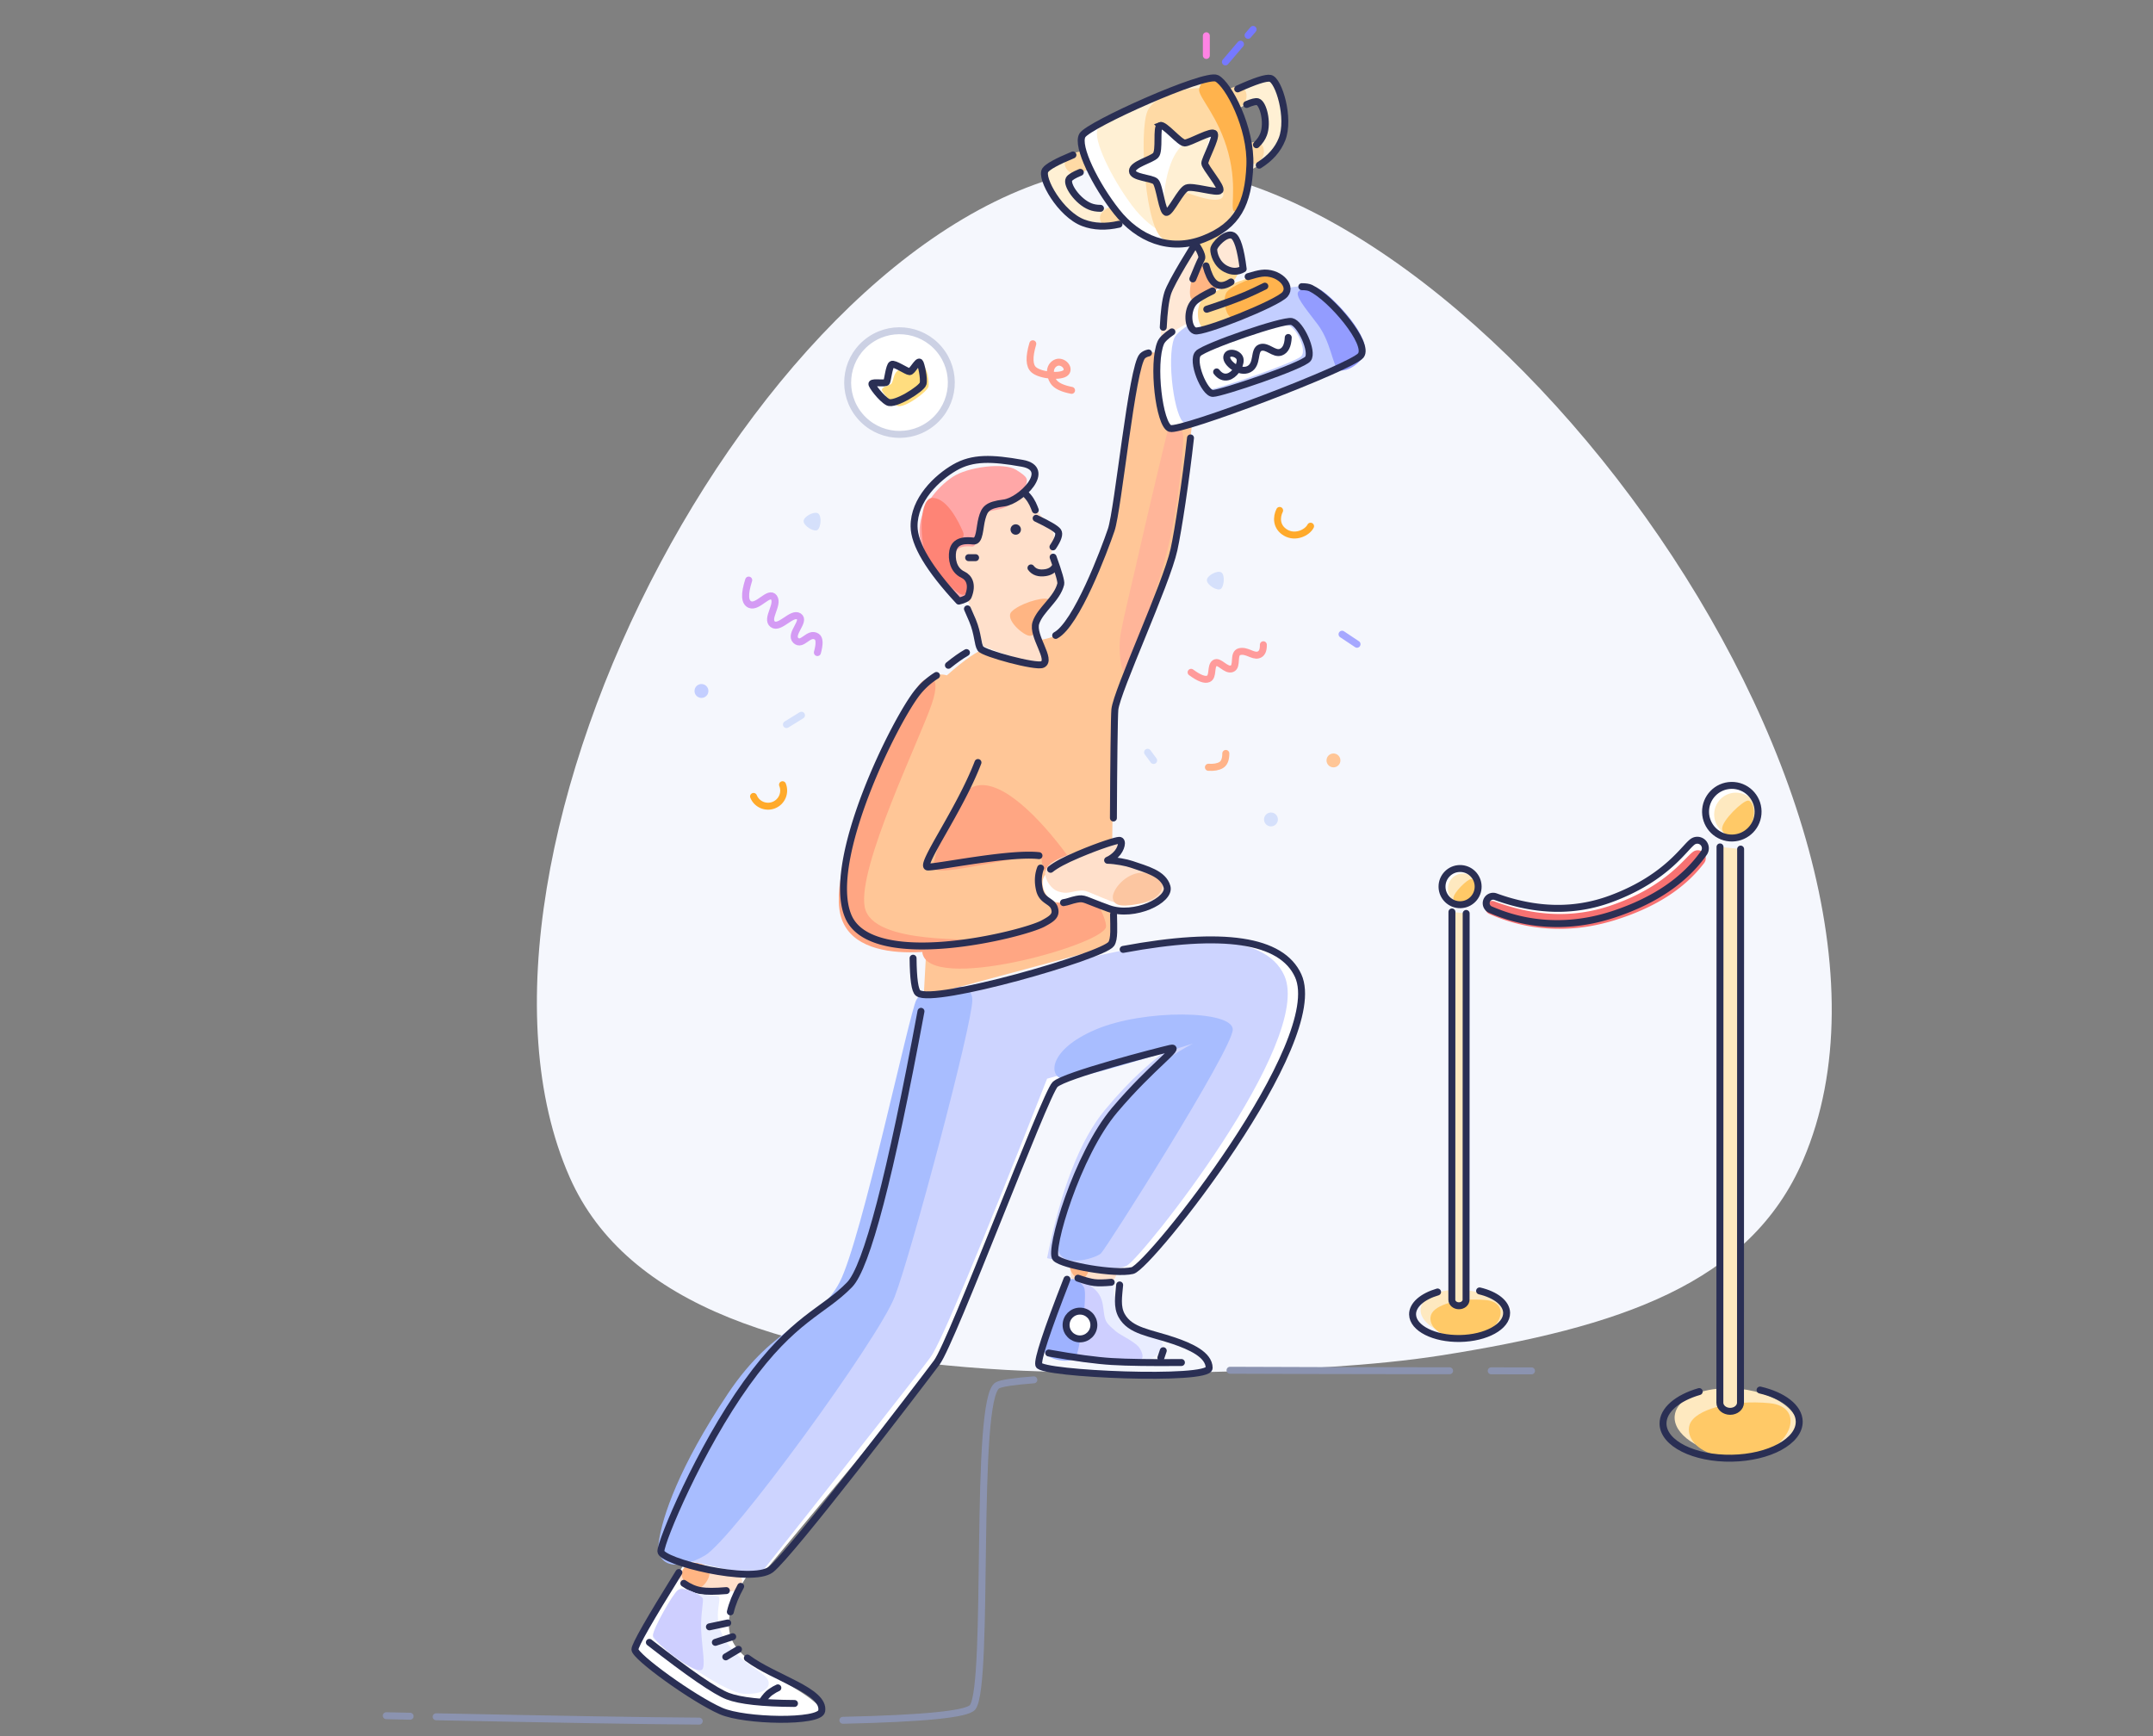 <svg height="500" width="620" xmlns="http://www.w3.org/2000/svg"><rect width="100%" height="100%" fill="#808080" stroke="none"/><g fill="none" fill-rule="evenodd"><path d="M321 47.826C222.055 57.208 123.248 246.47 164.036 339.02c16.455 37.338 64.033 51.995 125.594 55.51 24 1.37 88.144 1.67 125.13-4.137 51.5-8.087 89.169-20.61 104.506-56.333C563.438 231.176 419.946 38.444 321 47.826z" fill="#f5f7fd"/><path d="M111.241 494.125c2.328.05 4.617.1 6.867.147m7.492.157c36.091.751 61.346 1.167 75.762 1.248m41.366-.236c23.418-.519 35.875-1.775 37.374-3.768 4.942-6.574.26-89.048 7.17-92.71 1.123-.595 4.606-1.118 10.448-1.568m56.485-2.758c12.826.06 33.905.11 63.238.146m11.978.014l11.61.011" stroke="#8b93b0" stroke-linecap="round" stroke-linejoin="round" stroke-width="2"/><path d="M499.034 419.21c-9.812-1.04-17.318-6.187-16.766-11.495.397-3.816 4.852-6.676 10.97-7.596 2.392-.36 5.038-.423 7.796-.13 2.948.312 5.687.996 8.063 1.942 5.531 2.205 9.089 5.84 8.702 9.552-.552 5.308-8.953 8.767-18.765 7.727z" fill="#fee9c0"/><path d="M509.606 404.118c-10.99-1.076-21.566 1.83-23.022 6.144-1.456 4.314 3.621 10.512 16.26 9.3 12.638-1.214 17.751-14.368 6.762-15.444z" fill="#ffc967"/><path d="M489.326 400.77c-6.26 1.815-10.495 5.324-10.425 9.284.1 5.66 8.963 10.096 19.794 9.91 10.83-.188 19.529-4.928 19.428-10.588-.072-4.07-4.673-7.506-11.279-9.047" stroke="#2a2f54" stroke-linecap="round" stroke-linejoin="round" stroke-width="2"/><path d="M501.25 244.537l-.042 159.425c0 1.38-1.33 2.5-2.97 2.501-1.638.001-2.966-1.117-2.967-2.496v-.002l.042-160.054" fill="#fee9c0"/><path d="M501.25 244.537l-.042 159.425c0 1.38-1.33 2.5-2.97 2.501-1.638.001-2.966-1.117-2.967-2.496v-.002l.042-160.054" stroke="#2a2f54" stroke-linecap="round" stroke-width="2"/><g transform="translate(490.77 226)"><circle cx="8" cy="8" fill="#fff" r="6.857"/><circle cx="9.143" cy="8.571" fill="#fee9c0" r="6.286"/><path d="M5.143 12.654c-.037-2.34 5.935-8.083 7.478-8.083 1.542 0 2.751 4.603.128 8.083-2.623 3.48-7.569 2.34-7.606 0z" fill="#ffc967"/><ellipse cx="7.942" cy="7.773" rx="7.565" ry="7.583" stroke="#2a2f54" stroke-width="2" transform="scale(-1 1) rotate(1 0 -902.321)"/></g><path d="M430.674 258.241c11.709 4.265 22.764 4.477 33.163.639 16.677-6.156 21.566-15.442 23.88-16.634a2.317 2.317 0 0 1 2.955 3.394c-5.507 7.814-14.092 13.678-25.756 17.59-18.172 6.097-31.633.478-35.714-1.256a2.007 2.007 0 0 1 1.472-3.733z" fill="#fff"/><path d="M430.338 259.588c11.708 4.393 22.822 4.813 33.34 1.262 16.835-5.684 21.89-14.634 24.232-15.752a2.303 2.303 0 0 1 2.827 3.47c-5.653 7.45-14.335 12.962-26.045 16.538-18.335 5.599-31.754-.121-35.822-1.886a1.96 1.96 0 0 1 1.468-3.632z" fill="#f77272"/><path d="M430.674 258.241c11.709 4.265 22.764 4.477 33.163.639 16.677-6.156 21.566-15.442 23.88-16.634a2.317 2.317 0 0 1 2.955 3.394c-5.507 7.814-14.092 13.678-25.756 17.59-18.172 6.097-31.633.478-35.714-1.256a2.007 2.007 0 0 1 1.472-3.733z" stroke="#2a2f54" stroke-linecap="round" stroke-linejoin="round" stroke-width="2"/><path d="M420.682 384.96c-6.775-.727-11.958-4.318-11.576-8.021.274-2.663 3.35-4.66 7.574-5.301 1.652-.251 3.479-.295 5.383-.09 2.035.217 3.927.694 5.567 1.355 3.82 1.538 6.276 4.074 6.009 6.665-.382 3.704-6.183 6.117-12.957 5.391z" fill="#fee9c0"/><path d="M427.981 374.429c-7.588-.751-14.89 1.277-15.896 4.287-1.005 3.01 2.5 7.335 11.227 6.489 8.727-.847 12.257-10.026 4.67-10.776z" fill="#ffc967"/><path d="M413.978 372.092c-4.322 1.267-7.246 3.715-7.198 6.478.07 3.95 6.189 7.046 13.667 6.915 7.479-.13 13.485-3.438 13.415-7.387-.05-2.84-3.227-5.238-7.788-6.314" stroke="#2a2f54" stroke-linecap="round" stroke-linejoin="round" stroke-width="2"/><path d="M422.212 263.073l-.03 111.246c0 .964-.917 1.745-2.05 1.746-1.13 0-2.048-.78-2.049-1.742v-.001l.03-111.686" fill="#fee9c0"/><path d="M422.212 263.073l-.03 111.246c0 .964-.917 1.745-2.05 1.746-1.13 0-2.048-.78-2.049-1.742v-.001l.03-111.686" stroke="#2a2f54" stroke-linecap="round" stroke-width="2"/><g transform="translate(415 250)"><circle cx="5.5" cy="5.5" fill="#fff" r="4.714"/><circle cx="6.286" cy="5.893" fill="#fee9c0" r="4.321"/><path d="M3.536 8.7c-.026-1.609 4.08-5.557 5.14-5.557 1.061 0 1.893 3.164.089 5.557-1.804 2.392-5.204 1.608-5.23 0z" fill="#ffc967"/><ellipse cx="5.46" cy="5.344" rx="5.201" ry="5.213" stroke="#2a2f54" stroke-width="2" transform="scale(-1 1) rotate(1 0 -620.346)"/></g><path d="M198.717 447.726a2008.404 2008.404 0 0 0-3.228 5.16c-8.434 13.545-12.65 20.933-12.65 22.161 0 2.065 16.675 14.171 24.798 17.733 6.778 2.973 31.539 2.973 29.363 0-4.892-6.683-18.176-10.387-24.482-17.733-3.752-4.37-3.496-10.429.767-18.175.342-.622.914-1.58 1.715-2.872z" fill="#fff"/><path d="M199 450.687c-1.418 0-6.93 4.367 0 6.359 6.93 1.991 10.866 1.222 12 1.222 2 0 3.768-3.21 2-4.369-1.768-1.16-12.5-3.212-14-3.212z" fill="#ffe0cb"/><path d="M198.288 450.338c-1.14.674-2.513 2.321-1.743 4.136.77 1.816 3.115 3.484 4.75 2.953 1.633-.532 3.838-3.714 2.712-5.566-1.126-1.852-4.58-2.197-5.719-1.523z" fill="#ffb583"/><g stroke="#2a2f54" stroke-linecap="round" stroke-width="2"><path d="M195.489 452.885c-8.434 13.546-12.65 20.934-12.65 22.162 0 2.065 16.675 14.171 24.798 17.733 6.778 2.973 28.415 3.391 28.989 0 .978-5.781-13.62-9.445-21.405-15.27m-4.901-13.293c.52-2.251 1.51-4.7 2.965-7.345"/><path d="M219.5 490.003c.818-1.262 1.636-2.171 2.455-2.728.818-.557 1.5-.95 2.045-1.176"/><path d="M187 473c11.501 8.97 19.023 14.131 22.565 15.486s9.95 2.059 19.227 2.112M196.917 456c1.595 1.113 3.216 1.81 4.863 2.092 1.646.28 4.11.28 7.392 0"/></g><path d="M188.05 471.73c-1-1.708 7.075-13.544 7.97-14.296.455-.38 2.542 1.01 4.839 1.566 2.236.542 5.72.308 6.141.916.852 1.232-2.188 6.249 2 12.683s10.595 8.611 12 10.974-1.165 4.577-6.935 4.219-25.016-14.353-26.016-16.062z" fill="#e9edff"/><path d="M206 473l5-1.632m-2 5.813l3.666-2.181" stroke="#2a2f54" stroke-linecap="round" stroke-width="2"/><path d="M188.05 470.952c0-1.858 5.648-11.866 7.148-13 1.5-1.136 6.193 1.082 7.138 2.285.42.535-.62 4.733-.43 9.099.236 5.466 1.523 11.294 0 11.663-2.74.663-13.857-8.19-13.857-10.047z" fill="#cecfff"/><path d="M308.17 367.94c-5.43 13.922-7.6 19.075-7.147 20.646.621 2.148 28.625 6.908 32.666 1.04 4.674-6.787-6.633-2.967-10.883-10.64-2.052-3.705-2.284-8.448-2.284-10.127 0-.861-3.271.192-6.365 0-2.939-.182-5.701-1.652-5.987-.919z" fill="#e9edff"/><path d="M309.493 362.172c-.69 0-1.58 4.869-.934 5.939.454.754 9.122 2.095 11.097 1.364 1.974-.732 2.76-5.09 1.786-5.578-.975-.487-11.195-1.725-11.95-1.725z" fill="#ffe0cb"/><path d="M309.475 361.318c-.854.674-1.884 2.322-1.307 4.137.577 1.815 2.336 3.483 3.561 2.952s2.878-3.714 2.034-5.566c-.845-1.852-3.434-2.196-4.288-1.523z" fill="#ffb583"/><path d="M308.016 370.189c1.372-1.694 4.447-1.683 7.542 1.417 3.095 3.1 1.549 7.212 3.352 9.495.487.616 1.293 1.389 2.416 2.317 1.65 1.364 5.871 3.06 7.007 5.101s1.156 3.763-2.222 3.757c-3.377-.006-19.121 1.654-23.307-3.535-4.185-5.19 3.84-16.858 5.212-18.552z" fill="#cecfff"/><path d="M307.781 368.959c.725-1.412 3.37-.042 4.405 1.87 1.034 1.912-1.21 18.738-2.573 20.307s-7.902.591-8.76-1.745c-.857-2.337 6.204-19.02 6.928-20.432z" fill="#9eb2ff"/><g stroke="#2a2f54" stroke-width="2" transform="translate(297 365)"><path d="M10.26 3.426C4.415 18.385 1.708 26.613 2.14 28.11c.755 2.61 49.064 4.704 49.064.87 0-3.834-5.43-6.232-10.204-7.856-6.82-2.32-12.5-2.724-15-7.238-1.414-2.552-.856-5.528-.575-8.823" stroke-linecap="round" stroke-linejoin="round"/><circle cx="14" cy="16.602" fill="#fff" r="4"/><path d="M5 24.666c7.613 1.364 13.683 2.181 18.208 2.452 4.526.271 11.195.367 20.008.286" stroke-linecap="round"/><path d="M37.297 26.035L37.984 24" stroke-linecap="round"/></g><path d="M303.103 278c41.381-10.667 64.96-9.667 70.734 3 8.663 19-41.837 81.143-46.36 83.498-3.016 1.57-10.841.852-23.477-2.155 4.07-19.86 9.736-34.08 17-42.658s14.583-15.14 21.959-19.685L304 310.664c-19.836 50.48-31.243 77.721-34.22 81.721S249.876 416.923 219 454l-29-6.274c7.624-20.318 15.957-36.77 25-49.356 13.564-18.88 22.043-20.538 29.65-28.37 5.07-5.222 12.188-32.888 21.35-83z" fill="#fff"/><path d="M300.023 279.383c40.907-11.589 64.186-11.05 69.836 1.617 8.475 19-40.932 81.143-45.357 83.498-2.95 1.57-10.607.852-22.97-2.155 3.983-19.86 9.527-34.08 16.633-42.658s14.268-15.14 21.484-19.685l-38.116 10.664c-19.442 49.433-30.62 76.15-33.533 80.15S248.545 415.876 218.372 454L190 447.726c7.459-20.318 15.612-36.77 24.459-49.356 13.27-18.88 21.566-20.538 29.008-28.37 4.961-5.222 11.924-32.888 20.888-83z" fill="#cdd4ff"/><path d="M306 310.667c-3.91-.566-4.334-8.245 9.53-14.161s39.47-5.618 39.47 0c0 5.617-36.61 63.34-38 64.52-1.39 1.179-9.47 3.938-11.863 0-2.392-3.94 1.583-18.413 11.863-35.185 6.853-11.182 15.687-19.61 26.5-25.287-22.394 7.119-34.894 10.49-37.5 10.113zM202.949 448.016c7.867-4.488 49.936-62.292 54.661-74.466 4.726-12.173 22.39-78.442 22.39-85.57s-14.166-3.511-16.122 0-15.767 69.09-22.073 81.263c-6.305 12.174-18.245 11.238-32.261 32.238-14.017 21-18.81 35.341-19.832 42.559s5.37 8.463 13.237 3.976z" fill="#a8bdff"/><path d="M323.434 273.427c28.851-5.372 45.652-2.848 50.403 7.573 8.663 19-42.79 83.744-47.73 84.92S306 364.435 304 362.342s6.105-29.79 17-42.658 19.673-18.6 16-17.753-30.325 7.726-33.163 10.39-29.591 74.063-34.057 80.063-42.25 55.417-47.78 59.634-31.686-2.277-31.686-5.236S201.436 417.249 215 398.37s22.043-20.538 29.65-28.37c4.925-5.072 11.781-31.32 20.567-78.744" stroke="#2a2f54" stroke-linecap="round" stroke-linejoin="round" stroke-width="2"/><circle cx="15.805" cy="15.38" fill="#fff" r="14.926" stroke="#ccd1e4" stroke-width="2" transform="rotate(-40 267.648 -271.343)"/><path d="M253.944 112.225c.421-1.201 2.288-1.081 2.796-1.782.509-.7.584-2.827 1.692-3.619 1.109-.792 3.056.653 4.579.245 1.523-.408 1.334-2.079 2.705-1.682 1.37.397 1.878 4.465 1.679 5.892-.2 1.428-7.035 6.5-9.012 5.59-1.978-.911-4.586-4.225-4.44-4.644z" fill="#ffdd7f"/><path d="M251.081 110.523c.242-.643 3.976.116 4.257-.513.282-.629.724-4.55 1.441-5.047.717-.497 4.383 2.08 5.146 2.082s2.35-3.23 2.924-2.721c.382.339 1.367 4.708.971 6.174-.396 1.465-8.18 6.37-10.118 5.33-1.938-1.04-4.782-4.877-4.62-5.305z" stroke="#2a2f54" stroke-width="2"/><path d="M246.134 264.736c-7.433-15.94 13.795-60.229 20.106-68.042 1.83-2.265 4.12-2.86 6.434-2.2 5.164-4.572 8.939-7.17 11.326-7.793 7.549-1.972 16.063-1.61 20-3.701 6-3.187 14-24.516 16-30.397s6-47.165 9-50.079c3-2.913 12.279 1.123 14.5 3.75.889 1.051.547 7.999-.323 16.593-1.305 12.888-3.798 29.48-5.11 35.446-2.188 9.946-16.487 40.687-17.022 46.04-.356 3.569-.705 26.274-1.045 68.117L266 287l.775-14.104c-9.549-.06-17.86-2.195-20.64-8.16z" fill="#ffc697"/><path d="M336.526 122.998c-.424 1.372-6.953 28.972-8.21 34.66-1.579 7.148-4.678 19.621-5.61 24.96-.933 5.338.545 13.14 1.668 10.455s8.066-19.724 11.723-34.33c3.657-14.607 4.47-28.8 4.654-32.33s-3.22-6.664-4.225-3.415z" fill="#ffb599"/><path d="M342.83 126.123c-1.361 12.296-3.56 26.716-4.763 32.19-2.188 9.946-16.487 40.687-17.022 46.04-.174 1.746-.346 16.211-.415 31.232m.036 27.765c.042 3.6.329 7.1-.666 8.519-2.44 3.482-51.198 17.49-55.62 14.131-.907-.689-1.388-4.034-1.442-10.037m10.176-84.354c1.985-1.602 3.719-2.824 5.202-3.666M304 183c6-3.187 14-24.516 16-30.397s6-47.165 9-50.079c.453-.44 1.05-.721 1.742-.873" stroke="#2a2f54" stroke-linecap="round" stroke-width="2"/><path d="M277.236 228.938c-4.054 5.1-6.79 12.759-8.572 20.477-1.113 4.824 31.792-5.859 31.336-1.6-.29 2.714 7.337 12.714 2.921 16.072-9.095 6.918-37.474 9.246-37.343 10.319 1.469 12.03 51.562-1.89 52.89-7.156 1.327-5.265-29.484-52.89-41.232-38.112z" fill="#ffa683"/><path d="M335 102.524c-1.198-5.795-.864-11.794 1-17.998 2.797-9.307 6.671-13.305 8.691-13.51 2.02-.204 5.151 8.736 5.151 11.351 0 2.616-4.442 7.516-6.342 11.629-1.267 2.742-2.362 5.81-3.285 9.203z" fill="#ffe8d6"/><path d="M345.5 76.344c-1.93.792-3.656 8.09-2.405 9.776 1.251 1.687 6.828-.69 7.405-3.037.577-2.346-3.07-7.53-5-6.739z" fill="#ffb583"/><g><path d="M310.486 246.107c6.458-2.737 11.028-4.094 11.822-4.095 1.19-.002.627 2.548-.959 4.095-.541.529-1.374 1.236-2.391 1.654 2.279.042 5.504.674 6.922 1.167 4.1 1.423 9.13 2.617 10.19 6.469 1.058 3.852-9.462 8.895-16.774 6.262-7.313-2.632-6.934-3.113-9.296-2.659s-3.604 1.5-6.226.732-4.22-4.786-3.276-6.908 3.53-3.98 9.988-6.717z" fill="#fff"/><path d="M310.286 245.272c6.024-1.953 10.325-2.828 11.09-2.774 1.145.081.778 2.276-.64 3.522-.485.425-1.238.987-2.188 1.283 2.196.194 5.34.97 6.74 1.498 4.041 1.53 8.961 2.921 10.245 6.368 1.283 3.447-8.489 7.14-15.703 4.33-7.215-2.808-6.884-3.203-9.124-2.968-2.24.235-3.364 1.066-5.939.213-2.574-.853-4.387-4.483-3.626-6.276.762-1.793 3.121-3.243 9.145-5.196z" fill="#ffe0cb"/><path d="M327.636 251.455c-4.25.824-7.333 5.086-7.177 7.061.156 1.976 1.802 2.885 6.942 1.888 5.14-.997 6.783-2.828 7.27-4.808.485-1.98-2.784-4.966-7.035-4.141z" fill="#fcc6a1"/><path d="M302.53 250.357c1.567-1.264 4.055-2.596 7.956-4.25 6.458-2.737 11.028-4.094 11.822-4.095 1.19-.002.627 2.548-.959 4.095-.541.529-1.374 1.236-2.391 1.654 2.279.042 5.504.674 6.922 1.167 4.1 1.423 9.13 2.617 10.19 6.469 1.058 3.852-9.462 8.895-16.774 6.262-7.313-2.632-6.934-3.113-9.296-2.659-1.482.285-2.524.803-3.742.96" stroke="#2a2f54" stroke-linecap="round" stroke-linejoin="round" stroke-width="2"/><path d="M264.356 197.718c1.432-2.758 7.456-5.2 3.951 5.071-3.505 10.272-21.407 46.93-19.307 58.397 2.1 11.467 33.865 8.485 31.745 10.009s-34.634 9.294-38.754-7.853c-4.12-17.146 20.933-62.867 22.365-65.624z" fill="#ffa683"/><path d="M299.198 246.428c-8.394-.983-29.12 3.352-32 3.27-2.686-.078 9.097-16.17 14.426-30.09m-11.948-25.07a21.782 21.782 0 0 0-5.3 4.656c-6.409 7.77-26.886 48.732-20.103 64.71s50.232 5.236 56.115 2.064c2.612-1.408 3.964-2.32 3.249-4.46-.716-2.142-3.524-1.92-4.303-5.294-.518-2.249-.41-4.32.326-6.214" stroke="#2a2f54" stroke-linecap="round" stroke-width="2"/></g><g><path d="M337.593 123.156c-2.948-1.107-5.262-18.61-2.96-24.438 2.302-5.828 34.88-17.67 40.498-14.74 5.617 2.931 16.062 15.385 13.71 18.687-2.353 3.301-48.3 21.599-51.248 20.491z" fill="#fff"/><path d="M341.15 121.862c-2.918-1.119-5.28-18.604-3.03-24.413 2.25-5.81 34.394-17.493 39.958-14.543 5.563 2.95 15.94 15.43 13.628 18.716-2.31 3.286-47.637 21.358-50.556 20.24z" fill="#c3ceff"/><path d="M379.465 93.441c3.646 4.86 4.25 11.334 5.77 12.892 1.52 1.558 8.146-1.833 7.829-6.149s-6.285-11.483-10.96-15.403c-4.676-3.92-6.556-2.1-8.036-.967-1.48 1.134 1.75 4.768 5.397 9.627z" fill="#939cff"/><path d="M344.547 102.653c2.155-1.843 23.804-9.394 26.217-9.032 2.413.362 5.626 7.088 4.01 8.917-1.616 1.83-24.364 9.606-26.728 9.728-2.364.122-5.654-7.77-3.499-9.613z" fill="#fff"/><g stroke="#2a2f54" stroke-linecap="round" stroke-width="2"><path d="M345.08 101.767c2.146-2.052 24.334-9.733 26.876-9.17 2.541.564 6.277 8.679 4.693 10.745-1.584 2.066-24.908 9.951-27.37 9.962-2.462.01-6.346-9.485-4.2-11.537z"/><path d="M374.881 82.565c1.11-.003 1.993.128 2.584.415 5.894 2.858 16.98 15.988 14.422 19.378s-51.86 22.1-54.962 21.036c-3.103-1.064-5.21-18.744-2.657-24.692.39-.91 1.536-1.977 3.217-3.122"/><path d="M350.351 107.111c.965 1.233 2.05 1.702 3.253 1.406 1.805-.443 3.596-2.928 3.534-4.841-.06-1.914-3.509-2.747-3.86-.964-.35 1.783 3.7 4.977 6.372 3.605 2.672-1.373 1.263-5.46 3.277-6.193s3.93 2.024 5.907 1.305c1.318-.48 2.032-1.891 2.14-4.234"/></g></g><g><path d="M315.73 42.016c-8.851 3.238-13.76 5.574-14.727 7.01-1.51 2.24 4.392 12.677 10.957 15.146 4.376 1.646 9.54 1.206 15.488-1.32l-3.017-4.52c-4.58 1.733-8.08 2.114-10.5 1.145-3.63-1.454-6.93-6.282-6.08-7.86.567-1.05 3.943-2.484 10.13-4.3z" fill="#fff0d4"/><path d="M316.957 61.833c-.754 1.516.593 3.314 2.104 3.749 1.51.435 3.578-.21 4.407-1.874.828-1.665.371-3.88-1.303-4.362s-4.454.972-5.208 2.487zm-10.13-15.615c-.754 1.516.593 3.314 2.104 3.75 1.512.434 3.579-.21 4.407-1.875.829-1.665.372-3.88-1.303-4.362s-4.453.972-5.207 2.487z" fill="#ffdaa5"/><path d="M308.976 44.625c-4.632 1.918-7.29 3.385-7.973 4.4-1.51 2.241 4.392 12.678 10.957 15.147 3.047 1.146 6.476 1.28 10.285.404m-5.339-4.578c-1.127-.004-2.119-.178-2.975-.521-3.63-1.454-6.93-6.282-6.08-7.86.3-.555 1.383-1.217 3.25-1.985" stroke="#2a2f54" stroke-linecap="round" stroke-width="2"/><path d="M352.039 27.68c7.62-3.733 12.207-5.438 13.762-5.116 2.428.503 5.767 11.488 3.37 17.542-1.597 4.035-5.072 7.19-10.426 9.462l-1.162-5.066c3.36-1.63 5.462-3.58 6.305-5.851 1.265-3.407-.122-8.844-1.7-9.34-1.051-.331-4.051.942-8.999 3.82z" fill="#fff0d4"/><path d="M357.059 43.457c-.755 1.516.592 3.314 2.103 3.749 1.511.435 3.579-.21 4.407-1.875.829-1.664.372-3.879-1.303-4.36s-4.453.97-5.207 2.486zm-5-16c-.755 1.516.592 3.314 2.103 3.749 1.511.435 3.579-.21 4.407-1.875.829-1.664.372-3.879-1.303-4.36-1.674-.483-4.453.97-5.207 2.486z" fill="#ffdaa5"/><path d="M356.416 25.606c5.026-2.283 8.155-3.297 9.385-3.042 2.428.503 5.767 11.488 3.37 17.542-1.171 2.961-3.355 5.448-6.55 7.46m-.804-5.88c.978-.938 1.668-1.95 2.071-3.035 1.265-3.407-.122-8.844-1.7-9.34-.544-.172-1.612.087-3.202.777" stroke="#2a2f54" stroke-linecap="round" stroke-width="2"/><path d="M343.983 86.989c2.354-2.378 14.639-7.535 19.334-8.207 4.696-.672 8.936 3.392 6.736 5.992-2.199 2.601-23.86 11.202-25.935 10.512-2.075-.69-2.489-5.92-.135-8.297z" fill="#fff"/><path d="M346.167 86.443c1.974-2.216 12.623-6.68 16.756-7.113 4.133-.433 8.09 3.752 6.263 6.194-1.826 2.442-20.628 9.83-22.502 9.054-1.873-.776-2.49-5.919-.517-8.135z" fill="#ffd993"/><path d="M353.28 84.107c1.264-1.777 8.64-4.857 11.6-4.924 2.96-.068 6.137 3.861 4.998 5.845-1.14 1.984-14.201 6.994-15.616 6.18-1.414-.813-2.245-5.324-.982-7.101z" fill="#ffb34d"/><g stroke="#2a2f54" stroke-linecap="round" stroke-width="2"><path d="M359.424 79.673c1.519-.478 2.862-.822 3.863-.963 4.7-.663 8.958 3.444 6.763 6.057-2.194 2.613-23.857 11.21-25.937 10.508-2.08-.702-2.51-5.97-.16-8.359.806-.82 2.785-1.966 5.226-3.145"/><path d="M347.511 89.07c4.726-1.552 8.424-2.895 11.096-4.029 1.577-.67 3.455-1.545 5.633-2.628"/></g><path d="M343.712 67.899l6.444-2.735c4.964 7.916 7.046 12.556 6.247 13.921-1.198 2.048-1.905 3.688-5.16 2.868-2.169-.547-4.68-5.232-7.53-14.054z" fill="#ffd993"/><path d="M354.503 81.194c-2.022 1.331-3.666 1.382-4.933.152-.875-.85-1.63-2.44-2.263-4.775" stroke="#2a2f54" stroke-linecap="round" stroke-width="2"/><path d="M311.69 38.99c1.781-3.066 35.368-18.113 38.699-16.426s9.983 14.197 9.532 25.091c-.452 10.894-3.463 17.336-13.294 21.163-9.83 3.827-18.916-.09-25.044-7.823-6.129-7.732-11.674-18.938-9.893-22.004z" fill="#fff"/><path d="M316.11 37.114c1.498-2.946 31.403-16.43 34.493-14.641s9.62 14.352 9.635 25.047c.016 10.696-2.466 16.913-11.242 20.292-8.775 3.38-17.177-.828-23.044-8.671-5.866-7.844-11.339-19.08-9.841-22.027z" fill="#fff0d4"/><path d="M330.484 31.885c-2.623 5.829-.68 35.232 4.805 37.086s18.079-.532 21.877-11.689c3.799-11.156.194-25.842-4.328-29.979-4.52-4.137-19.73-1.247-22.354 4.582z" fill="#ffdaa5"/><path d="M345.314 25.772c-.231 2.221 5.614 7.708 8.426 18.342s.022 17.275 2.052 16.72c2.029-.557 4.204-9.968 3.501-16.72-.702-6.752-5.27-18.48-8.158-20.564-2.888-2.084-5.59 0-5.82 2.222z" fill="#ffb34d"/><g stroke-width="2" stroke-linecap="round"><path d="M311.69 38.99c1.781-3.066 35.368-18.113 38.699-16.426s9.983 14.197 9.532 25.091c-.452 10.894-3.463 17.336-13.294 21.163-9.83 3.827-18.916-.09-25.044-7.823-6.129-7.732-11.674-18.938-9.893-22.004z" stroke="#2a2f54"/><path d="M347.392 15.972v-5.674" stroke="#ff83e4"/><path d="M352.877 17.828l4.35-5.106m2.18-2.544l1.45-1.702" stroke="#7679ff"/></g><path d="M334.082 36.137c-1.21.514-.018 7.275-1.287 8.593-1.269 1.318-6.691 2.56-6.696 4.506-.005 1.945 5.48 1.942 6.657 3.043s1.938 9.286 3.244 8.894c1.306-.392 4.004-6.318 5.719-7.046 1.715-.727 8.778 1.655 9.552.742s-4.302-6.669-4.327-7.834 3.328-7.19 2.783-8.474-7.093 2.638-8.561 2.616c-1.468-.022-5.873-5.554-7.084-5.04z" fill="#fff"/><path d="M338.108 44.968c-2.735 5.144-3.237 13.326-3.107 15.119.13 1.793 4.91-5.142 6.047-4.815s9.66 3.83 11.062 1.44-5.548-8.925-5.764-10.46 2.793-5.917 1.175-6.89c-1.618-.974-6.679.462-9.413 5.606z" fill="#fff0d4"/><path d="M334.082 36.137c-1.21.514-.018 7.275-1.287 8.593-1.269 1.318-6.691 2.56-6.696 4.506-.005 1.945 5.48 1.942 6.657 3.043s1.938 9.286 3.244 8.894c1.306-.392 4.004-6.318 5.719-7.046 1.715-.727 8.778 1.655 9.552.742s-4.302-6.669-4.327-7.834 3.328-7.19 2.783-8.474-7.093 2.638-8.561 2.616c-1.468-.022-5.873-5.554-7.084-5.04z" stroke="#2a2f54" stroke-width="2"/></g><path d="M355 67.831c-1.916-.97-5.48 2.72-5.48 4 0 1.28.787 4.255 3.48 5.617 1.795.908 3.462.908 5 0-.721-5.765-1.721-8.97-3-9.617z" fill="#ffe8d6" stroke="#2a2f54" stroke-linecap="round" stroke-linejoin="round" stroke-width="2"/><path d="M334.984 94.257c.21-4.466.63-7.727 1.264-9.783 1.012-3.29 8.004-14.305 8.004-14.305s2.33 3.276 1.748 4.375-1.517 3.39-2.5 5.785" stroke="#2a2f54" stroke-linecap="round" stroke-linejoin="round" stroke-width="2"/><g transform="rotate(-9 984.45 -1578.325)"><path d="M37.01 18.374c-.486-2.209-1.102-6.022-7.433-9.17-4.22-2.1-11.848 1.81-22.881 11.729l7.239 25.975 1.169 8.752c9.243 5.173 14.889 7.476 16.938 6.91 3.073-.849-1.817-8.568 0-12.115 1.816-3.547 7.166-5.798 8.919-9.91.28-.658-.045-3.229-.967-8.005 1.423-3.1 1.954-5.184 1.591-6.255-.362-1.07-1.887-3.707-4.576-7.911z" fill="#fff"/><path d="M36.434 17.386c-.458-2.209-1.039-6.022-7.008-9.17-3.98-2.099-11.17 1.81-21.574 11.729l6.826 25.975 1.102 8.752c8.715 5.173 14.038 7.476 15.97 6.91 2.897-.849-1.713-8.568 0-12.115 1.713-3.547 6.757-5.797 8.41-9.91.263-.657-.043-3.228-.912-8.004 1.342-3.1 1.842-5.185 1.5-6.255-.341-1.07-1.78-3.708-4.314-7.912z" fill="#ffe0cb"/><path d="M36.158 44.13c-1.757-.827-8.418.165-10.796 2.01-2.377 1.846 2.42 7.446 4.12 7.675 1.7.23.883-1.493 3.282-4.663 2.398-3.17 5.15-4.195 3.394-5.022z" fill="#ffb583"/><path d="M36.696 18.304c-.48-2.21-1.09-6.027-7.354-9.178-4.176-2.1-11.723 1.812-22.64 11.74m6.25 22.471c.43 1.603.734 2.779.913 3.527.997 4.167.358 6.92 1.006 8.379.647 1.458 14.882 7.864 16.91 7.297 3.04-.85-1.798-8.575 0-12.126 1.797-3.55 7.09-5.803 8.825-9.92.277-.657-.045-3.23-.956-8.01" stroke="#2a2f54" stroke-linecap="round" stroke-width="2"/><path d="M2.715 19.84c-.507 4.868 2.444 12.157 8.853 21.866 1.937-1.77 2.736-3.59 2.397-5.459-.51-2.802-3.249-5.227-2.397-8.326s3.78-2.539 5.43-2.106c1.65.432 1.916-3.39 2.837-5.85.92-2.46 1.664-3.492 5.933-3.492s7.76-2.943 9.052-5.122c1.293-2.18 1.366-2.649-1.76-5.365-3.127-2.717-13.697-3.023-18.428-.824-4.73 2.2-11.156 7.376-11.917 14.678z" fill="#ffa7a7"/><path d="M8.219 10.228c3.996.921 6.163 7.954 6.931 10.983.769 3.03-4.354 2.336-4.623 5.433s3.155 5.808 3.461 7.966c.307 2.158.196 4.842-1.684 4.545s-7.97-9.226-8.846-13.629c-.875-4.403.765-16.219 4.761-15.298z" fill="#fe8476"/><g stroke="#2a2f54" stroke-linecap="round" stroke-width="2"><path d="M1.484 17.472c-.762 5.084 2.36 12.845 9.366 23.282 1.625-.127 2.586-.437 2.884-.927 1.917-3.156 1.024-5.364-.498-6.393-2.683-1.813-2.56-5.133-1.88-7.134 1.091-3.216 4.436-2.51 6.315-1.992 1.88.52 2.325-3.478 3.473-6.02 1.148-2.543 2.04-3.595 6.944-3.424S43.57 7.339 35.111 4.405 21.226.442 15.711 2.56C10.196 4.675 2.625 9.846 1.484 17.472z" stroke-linejoin="round"/><path d="M17.569 29.146l-1.976-.313"/><path d="M36.568 20.671c3.359 2.3 5.237 3.866 5.635 4.696.397.83-.315 2.231-2.137 4.205" stroke-linejoin="round"/></g><circle cx="30.258" cy="22.946" fill="#2a2f54" r="1.5"/><path d="M32.86 34.556c.7 1.333 2.008 2 3.926 2 1.309 0 2.334-.437 3.075-1.311" stroke="#2a2f54" stroke-linecap="round" stroke-width="2"/></g><g stroke-linecap="round"><path d="M368.497 147c-.938 1.841-1.087 4.778 1.752 6.422 2.839 1.644 6.22-.04 7.158-1.882" stroke="#ffaa2b" stroke-width="2"/><path d="M390.776 185.529l-4.297-2.862" stroke="#a6a8ff" stroke-width="2.031"/><path d="M230.792 206l-4.313 2.667M332.202 219l-1.723-2.333" stroke="#d5e0fb" stroke-width="2.031"/><path d="M348 220.976c1.555.101 2.778-.113 3.667-.643S353 218.692 353 217" stroke="#ffb389" stroke-width="2.031"/><path d="M297.414 99c-1.14 3.845-1.045 6.345.286 7.498 1.997 1.73 8.032 2.184 9.265.776s-1.145-3.761-3.036-2.713-1.738 3.518-.592 5.292c.764 1.183 2.513 2.04 5.245 2.57" stroke="#ffa090" stroke-width="2"/><path d="M217 229.371a4.5 4.5 0 1 0 8.345-3.371" stroke="#ffaa2b" stroke-width="2"/><path d="M215.598 167.074c-1.288 4.032-1.169 6.378.357 7.04 2.289.994 5.491-4.045 6.918-2.028 1.426 2.018-2.378 6.135-.363 7.683 2.015 1.549 5.506-3.571 7.525-2.247 2.019 1.325-2.763 5.088-.873 6.911 1.89 1.823 3.69-2.63 6.054-1.065.807.534.865 2.052.174 4.556" stroke="#d49bf4" stroke-width="2.031"/><path d="M310.411 368.12c1.994.7 3.565 1.122 4.713 1.262 1.147.141 2.773.113 4.878-.085" stroke="#2a2f54" stroke-width="2"/><path d="M204.292 468.534l5.273-1.12" stroke="#2a2f54" stroke-width="2"/></g><path d="M351.477 169.66c1.022-.564 1.36-4.081.233-4.799-1.126-.717-4.263.917-4.166 2.294.097 1.377 2.91 3.067 3.933 2.504z" fill="#d5e0fb"/><path d="M343 193.627c2.306 1.697 3.963 2.325 4.97 1.883 1.512-.662.538-3.602 1.82-4.532 1.28-.93 3.19 2.277 4.973 1.621 1.782-.655.162-4.426 2.199-4.926 2.036-.5 3.777 1.363 5.342.963 1.043-.267 1.545-1.25 1.504-2.951" stroke="#ff9b9b" stroke-linecap="round" stroke-width="2"/><path d="M235.354 152.66c1.022-.564 1.36-4.081.234-4.799-1.127-.717-4.264.917-4.167 2.294.097 1.377 2.91 3.067 3.933 2.504z" fill="#d5e0fb"/><circle cx="366" cy="236" fill="#d5e0fb" r="2"/><circle cx="384" cy="219" fill="#ffc697" r="2"/><circle cx="202" cy="199" fill="#c3ceff" r="2"/></g></svg>